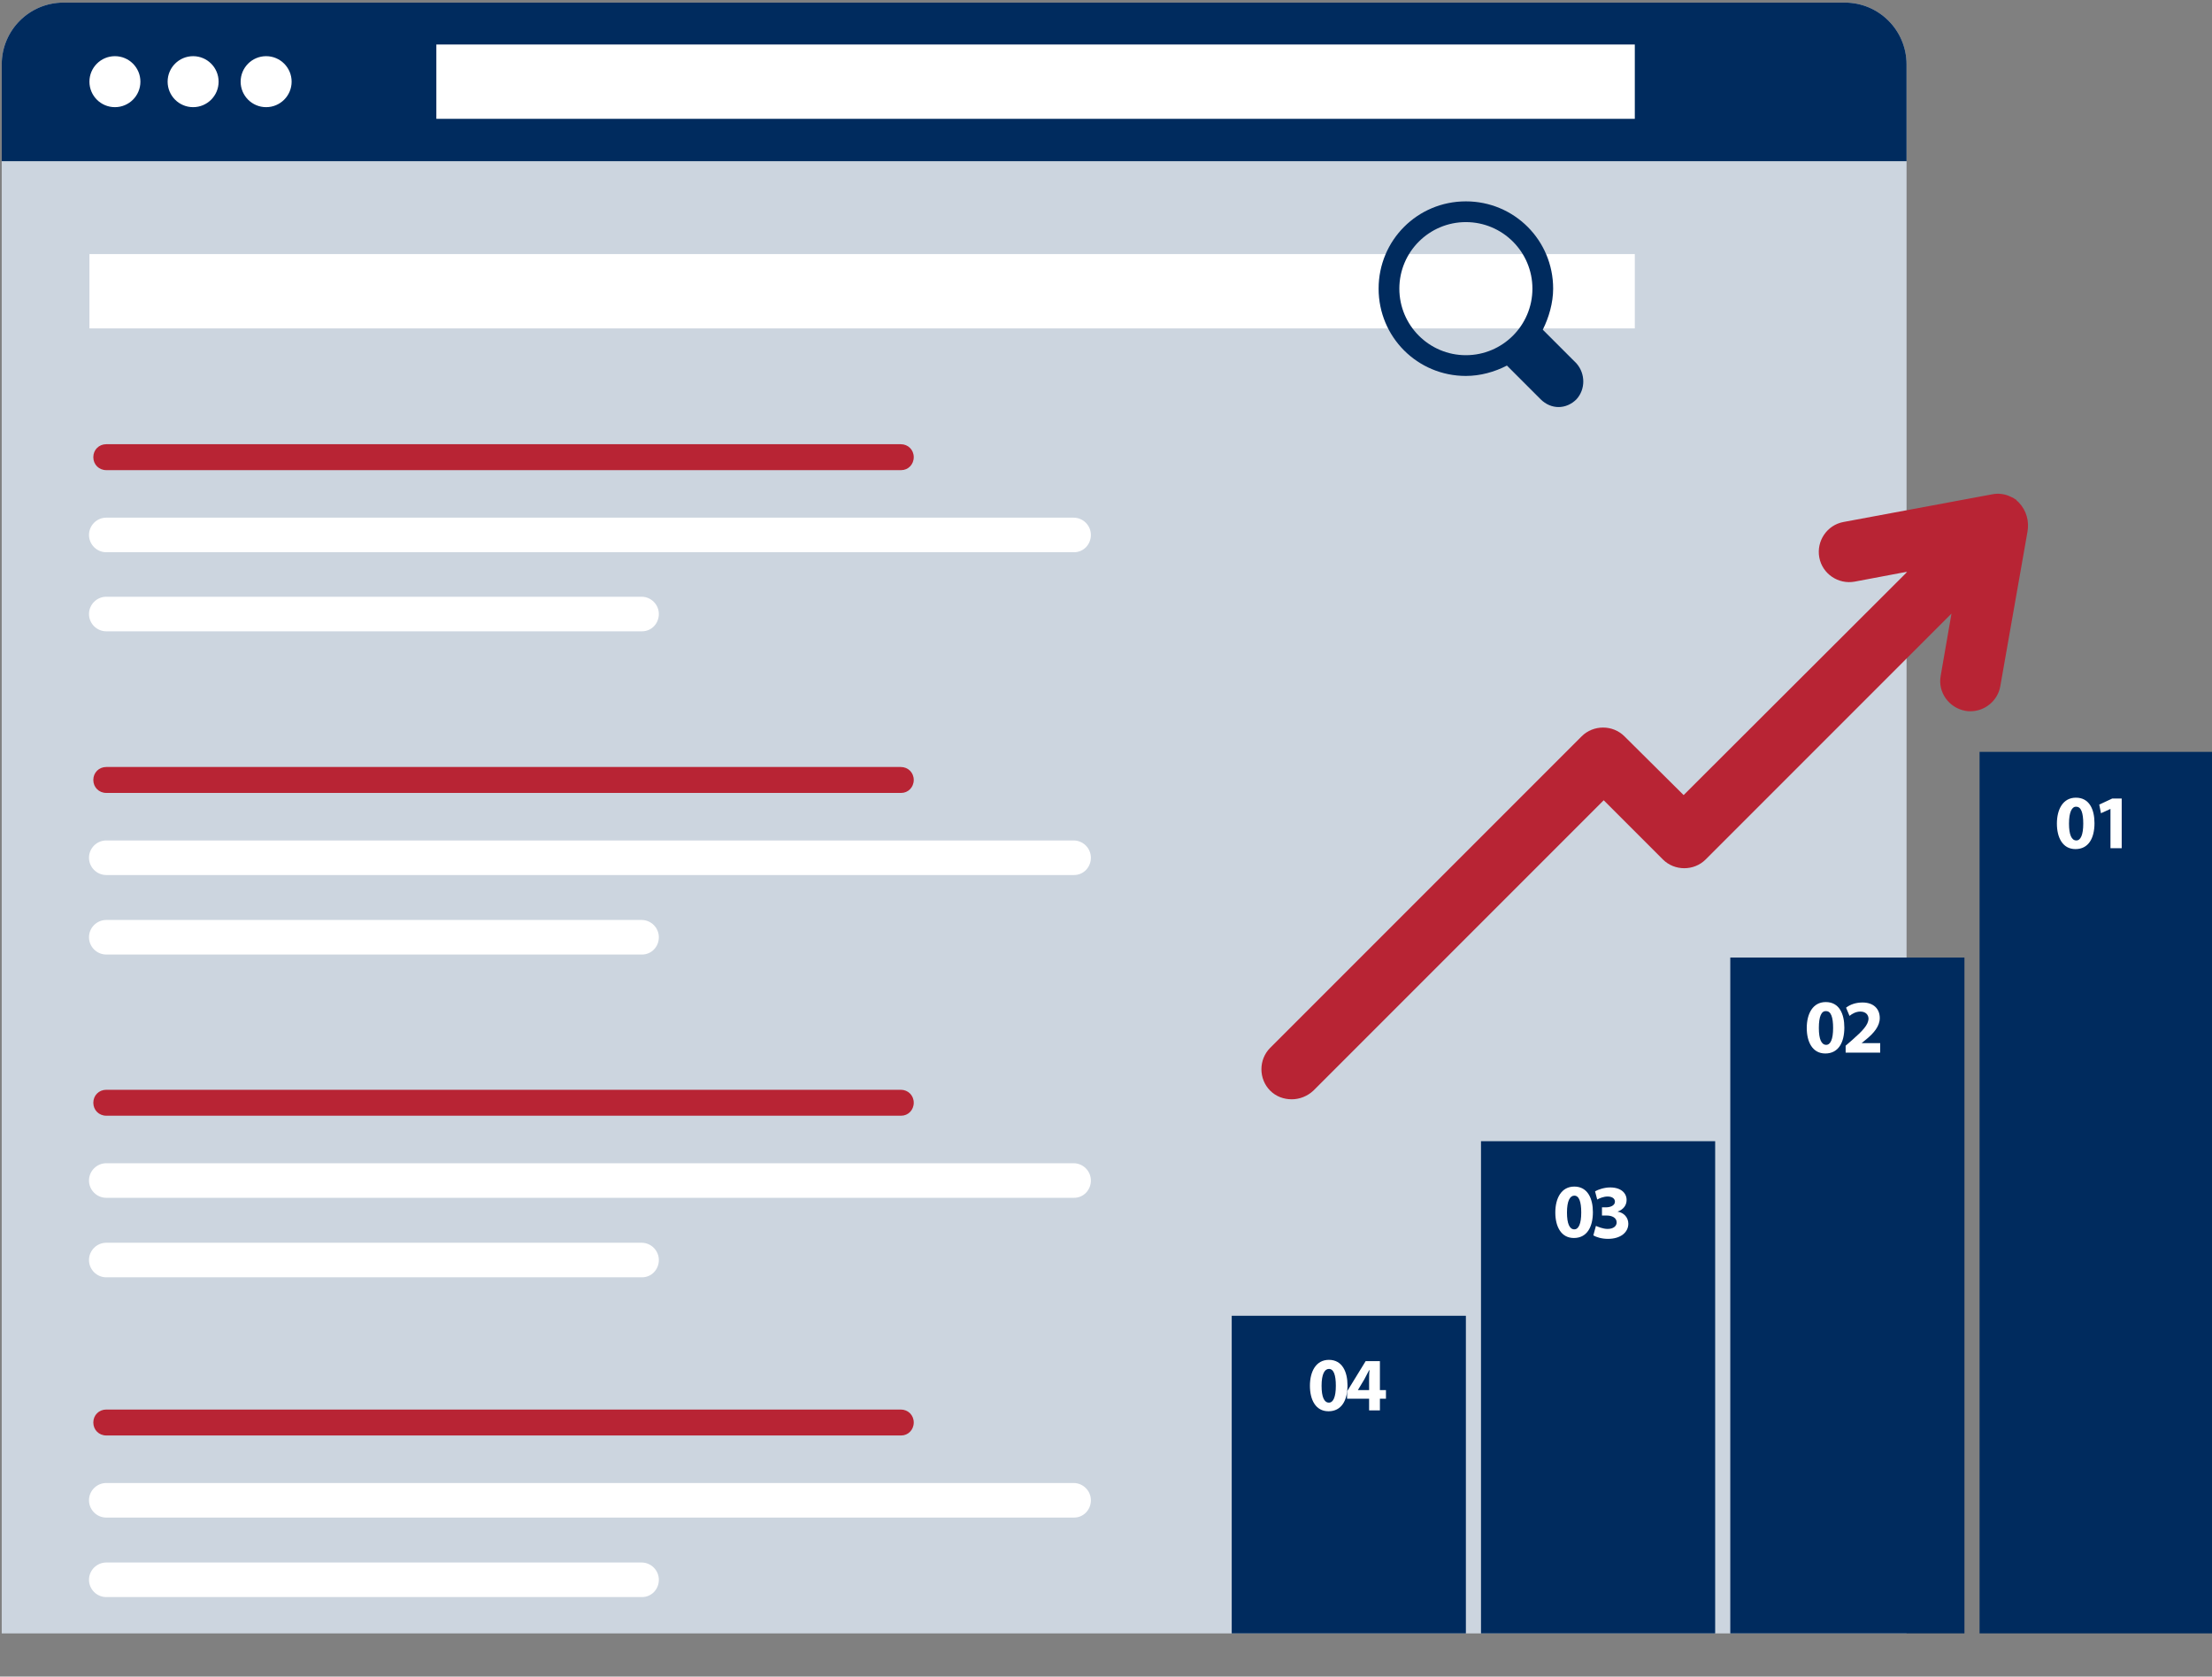 <?xml version="1.0" encoding="utf-8"?>
<!-- Generator: Adobe Illustrator 22.1.0, SVG Export Plug-In . SVG Version: 6.00 Build 0)  -->
<svg version="1.1" id="Layer_1" xmlns="http://www.w3.org/2000/svg" xmlns:xlink="http://www.w3.org/1999/xlink" x="0px" y="0px"
	 viewBox="0 0 512 388" style="enable-background:new 0 0 512 388;" xml:space="preserve">
<rect x="0" y="0" width="512" height="388" fill="#808080" stroke="none"/>
<style type="text/css">
	.st0{fill:#CCD5DF;}
	.st1{fill:#002B5E;}
	.st2{fill:#FFFFFF;}
	.st3{fill:#B82434;}
</style>
<g>
	<path class="st0" d="M441.3,378H0.4V14.9C0.4,7,6.8,0.6,14.7,0.6H427c7.9,0,14.3,6.4,14.3,14.3V378z"/>
	<path class="st1" d="M441.3,37.3H0.4V14.9C0.4,7,6.8,0.6,14.7,0.6H427c7.9,0,14.3,6.4,14.3,14.3V37.3z"/>
	<rect x="101" y="10.3" class="st2" width="277.4" height="17.2"/>
	<rect x="20.7" y="58.8" class="st2" width="357.7" height="17.2"/>
	<circle class="st2" cx="26.6" cy="18.9" r="5.9"/>
	<circle class="st2" cx="44.7" cy="18.9" r="5.9"/>
	<circle class="st2" cx="61.6" cy="18.9" r="5.9"/>
	<path class="st3" d="M208.6,108.8h-184c-1.7,0-3-1.3-3-3s1.3-3,3-3h183.9c1.7,0,3,1.3,3,3S210.2,108.8,208.6,108.8z"/>
	<path class="st2" d="M148.6,146.1h-124c-2.2,0-4-1.8-4-4s1.8-4,4-4h123.9c2.2,0,4,1.8,4,4S150.8,146.1,148.6,146.1z"/>
	<path class="st2" d="M248.6,127.8h-224c-2.2,0-4-1.8-4-4s1.8-4,4-4h223.9c2.2,0,4,1.8,4,4S250.8,127.8,248.6,127.8z"/>
	<path class="st3" d="M208.6,183.5h-184c-1.7,0-3-1.3-3-3s1.3-3,3-3h183.9c1.7,0,3,1.3,3,3S210.2,183.5,208.6,183.5z"/>
	<path class="st2" d="M148.6,220.9h-124c-2.2,0-4-1.8-4-4s1.8-4,4-4h123.9c2.2,0,4,1.8,4,4S150.8,220.9,148.6,220.9z"/>
	<path class="st2" d="M248.6,202.5h-224c-2.2,0-4-1.8-4-4s1.8-4,4-4h223.9c2.2,0,4,1.8,4,4S250.8,202.5,248.6,202.5z"/>
	<path class="st3" d="M208.6,258.2h-184c-1.7,0-3-1.3-3-3s1.3-3,3-3h183.9c1.7,0,3,1.3,3,3S210.2,258.2,208.6,258.2z"/>
	<path class="st2" d="M148.6,295.6h-124c-2.2,0-4-1.8-4-4s1.8-4,4-4h123.9c2.2,0,4,1.8,4,4S150.8,295.6,148.6,295.6z"/>
	<path class="st2" d="M248.6,277.2h-224c-2.2,0-4-1.8-4-4s1.8-4,4-4h223.9c2.2,0,4,1.8,4,4S250.8,277.2,248.6,277.2z"/>
	<path class="st3" d="M208.6,332.2h-184c-1.7,0-3-1.3-3-3s1.3-3,3-3h183.9c1.7,0,3,1.3,3,3S210.2,332.2,208.6,332.2z"/>
	<path class="st2" d="M148.6,369.6h-124c-2.2,0-4-1.8-4-4s1.8-4,4-4h123.9c2.2,0,4,1.8,4,4S150.8,369.6,148.6,369.6z"/>
	<path class="st2" d="M248.6,351.2h-224c-2.2,0-4-1.8-4-4s1.8-4,4-4h223.9c2.2,0,4,1.8,4,4S250.8,351.2,248.6,351.2z"/>
	<g>
		<g>
			<path class="st1" d="M364.9,84.1l-7.8-7.8c1.4-2.8,2.4-6.2,2.4-9.5c0-11.2-9-20.2-20.2-20.2s-20.2,9-20.2,20.2s9,20.2,20.2,20.2
				c3.3,0,6.6-0.9,9.5-2.4l7.8,7.8c2.4,2.4,5.9,2.4,8.3,0C367,90.1,367,86.5,364.9,84.1z M339.3,82.2c-8.5,0-15.4-6.9-15.4-15.4
				s6.9-15.4,15.4-15.4s15.4,6.9,15.4,15.4S347.8,82.2,339.3,82.2z"/>
		</g>
	</g>
	<rect x="458.2" y="174" class="st1" width="54.2" height="204"/>
	<rect x="400.5" y="221.6" class="st1" width="54.2" height="156.4"/>
	<rect x="342.8" y="264.1" class="st1" width="54.2" height="113.9"/>
	<rect x="285.1" y="304.5" class="st1" width="54.2" height="73.5"/>
	<g>
		<path class="st2" d="M484.8,190.5c0,3.5-1.4,6-4.4,6s-4.3-2.7-4.3-5.9c0-3.3,1.4-6,4.4-6C483.6,184.6,484.8,187.3,484.8,190.5z
			 M478.9,190.6c0,2.6,0.6,3.9,1.7,3.9c1,0,1.6-1.3,1.6-3.9c0-2.5-0.5-3.9-1.6-3.9C479.6,186.6,478.9,187.9,478.9,190.6z"/>
		<path class="st2" d="M488.5,187.2L488.5,187.2l-2.2,1l-0.4-2l3-1.4h2.2v11.5h-2.6V187.2z"/>
	</g>
	<g>
		<path class="st2" d="M426.9,237.8c0,3.5-1.4,6-4.4,6s-4.3-2.7-4.3-5.9c0-3.3,1.4-6,4.4-6C425.7,231.9,426.9,234.6,426.9,237.8z
			 M421,237.9c0,2.6,0.6,3.9,1.7,3.9c1,0,1.6-1.3,1.6-3.9c0-2.5-0.5-3.9-1.6-3.9C421.6,233.9,421,235.2,421,237.9z"/>
		<path class="st2" d="M427.2,243.6V242l1.5-1.3c2.5-2.2,3.7-3.5,3.8-4.9c0-0.9-0.6-1.7-1.9-1.7c-1,0-1.9,0.5-2.5,1l-0.8-1.9
			c0.9-0.7,2.2-1.2,3.8-1.2c2.6,0,4,1.5,4,3.6c0,1.9-1.4,3.5-3.1,4.9l-1.1,0.9l0,0h4.3v2.2H427.2z"/>
	</g>
	<g>
		<path class="st2" d="M368.7,280.5c0,3.5-1.4,6-4.4,6s-4.3-2.7-4.3-5.9c0-3.3,1.4-6,4.4-6C367.5,274.6,368.7,277.4,368.7,280.5z
			 M362.7,280.6c0,2.6,0.6,3.9,1.7,3.9c1,0,1.6-1.3,1.6-3.9c0-2.5-0.5-3.9-1.6-3.9C363.4,276.7,362.7,277.9,362.7,280.6z"/>
		<path class="st2" d="M369.4,283.7c0.5,0.2,1.6,0.7,2.7,0.7c1.4,0,2.1-0.7,2.1-1.5c0-1.1-1.1-1.6-2.3-1.6h-1.1v-1.9h1
			c0.9,0,2-0.4,2-1.3c0-0.7-0.6-1.2-1.7-1.2c-0.9,0-1.9,0.4-2.4,0.7l-0.5-1.9c0.7-0.4,2.1-0.9,3.5-0.9c2.5,0,3.8,1.3,3.8,2.9
			c0,1.2-0.7,2.2-2.1,2.7l0,0c1.4,0.2,2.5,1.3,2.5,2.8c0,2-1.8,3.5-4.7,3.5c-1.5,0-2.7-0.4-3.4-0.8L369.4,283.7z"/>
	</g>
	<g>
		<path class="st2" d="M311.9,320.6c0,3.5-1.4,6-4.4,6s-4.3-2.7-4.3-5.9c0-3.3,1.4-6,4.4-6C310.7,314.7,311.9,317.5,311.9,320.6z
			 M305.9,320.7c0,2.6,0.6,3.9,1.7,3.9c1,0,1.6-1.3,1.6-3.9c0-2.5-0.5-3.9-1.6-3.9C306.6,316.8,305.9,318,305.9,320.7z"/>
		<path class="st2" d="M316.9,326.4v-2.7h-5.1V322l4.3-7h3.3v6.7h1.4v2h-1.4v2.7L316.9,326.4L316.9,326.4z M316.9,321.7v-2.5
			c0-0.7,0-1.4,0.1-2.1h-0.1c-0.4,0.7-0.7,1.4-1.1,2.1l-1.5,2.5l0,0H316.9z"/>
	</g>
	<path class="st3" d="M467.3,116.3L467.3,116.3L467.3,116.3c-0.1-0.1-0.1-0.1-0.2-0.2s-0.3-0.2-0.4-0.4c-0.1-0.1-0.2-0.2-0.3-0.2
		c-0.1-0.1-0.2-0.1-0.3-0.2c-0.1-0.1-0.3-0.2-0.4-0.2s-0.1-0.1-0.2-0.1c-1.4-0.7-2.9-0.9-4.4-0.6l-34.4,6.4
		c-3.8,0.7-6.3,4.4-5.6,8.2c0.7,3.8,4.4,6.3,8.2,5.6l12.2-2.3L389.7,184L376,170.4c-2.7-2.7-7.2-2.7-9.9,0L294,242.5
		c-2.7,2.7-2.7,7.2,0,9.9c1.4,1.4,3.2,2,5,2s3.6-0.7,5-2l67.2-67.2l13.7,13.7c2.7,2.7,7.2,2.7,9.9,0l56.9-56.9l-2.5,14.4
		c-0.7,3.8,1.9,7.4,5.7,8.1c0.4,0.1,0.8,0.1,1.2,0.1c3.3,0,6.3-2.4,6.9-5.8l6.3-35.8C469.7,120.7,469.1,118.2,467.3,116.3z"/>
</g>
</svg>
